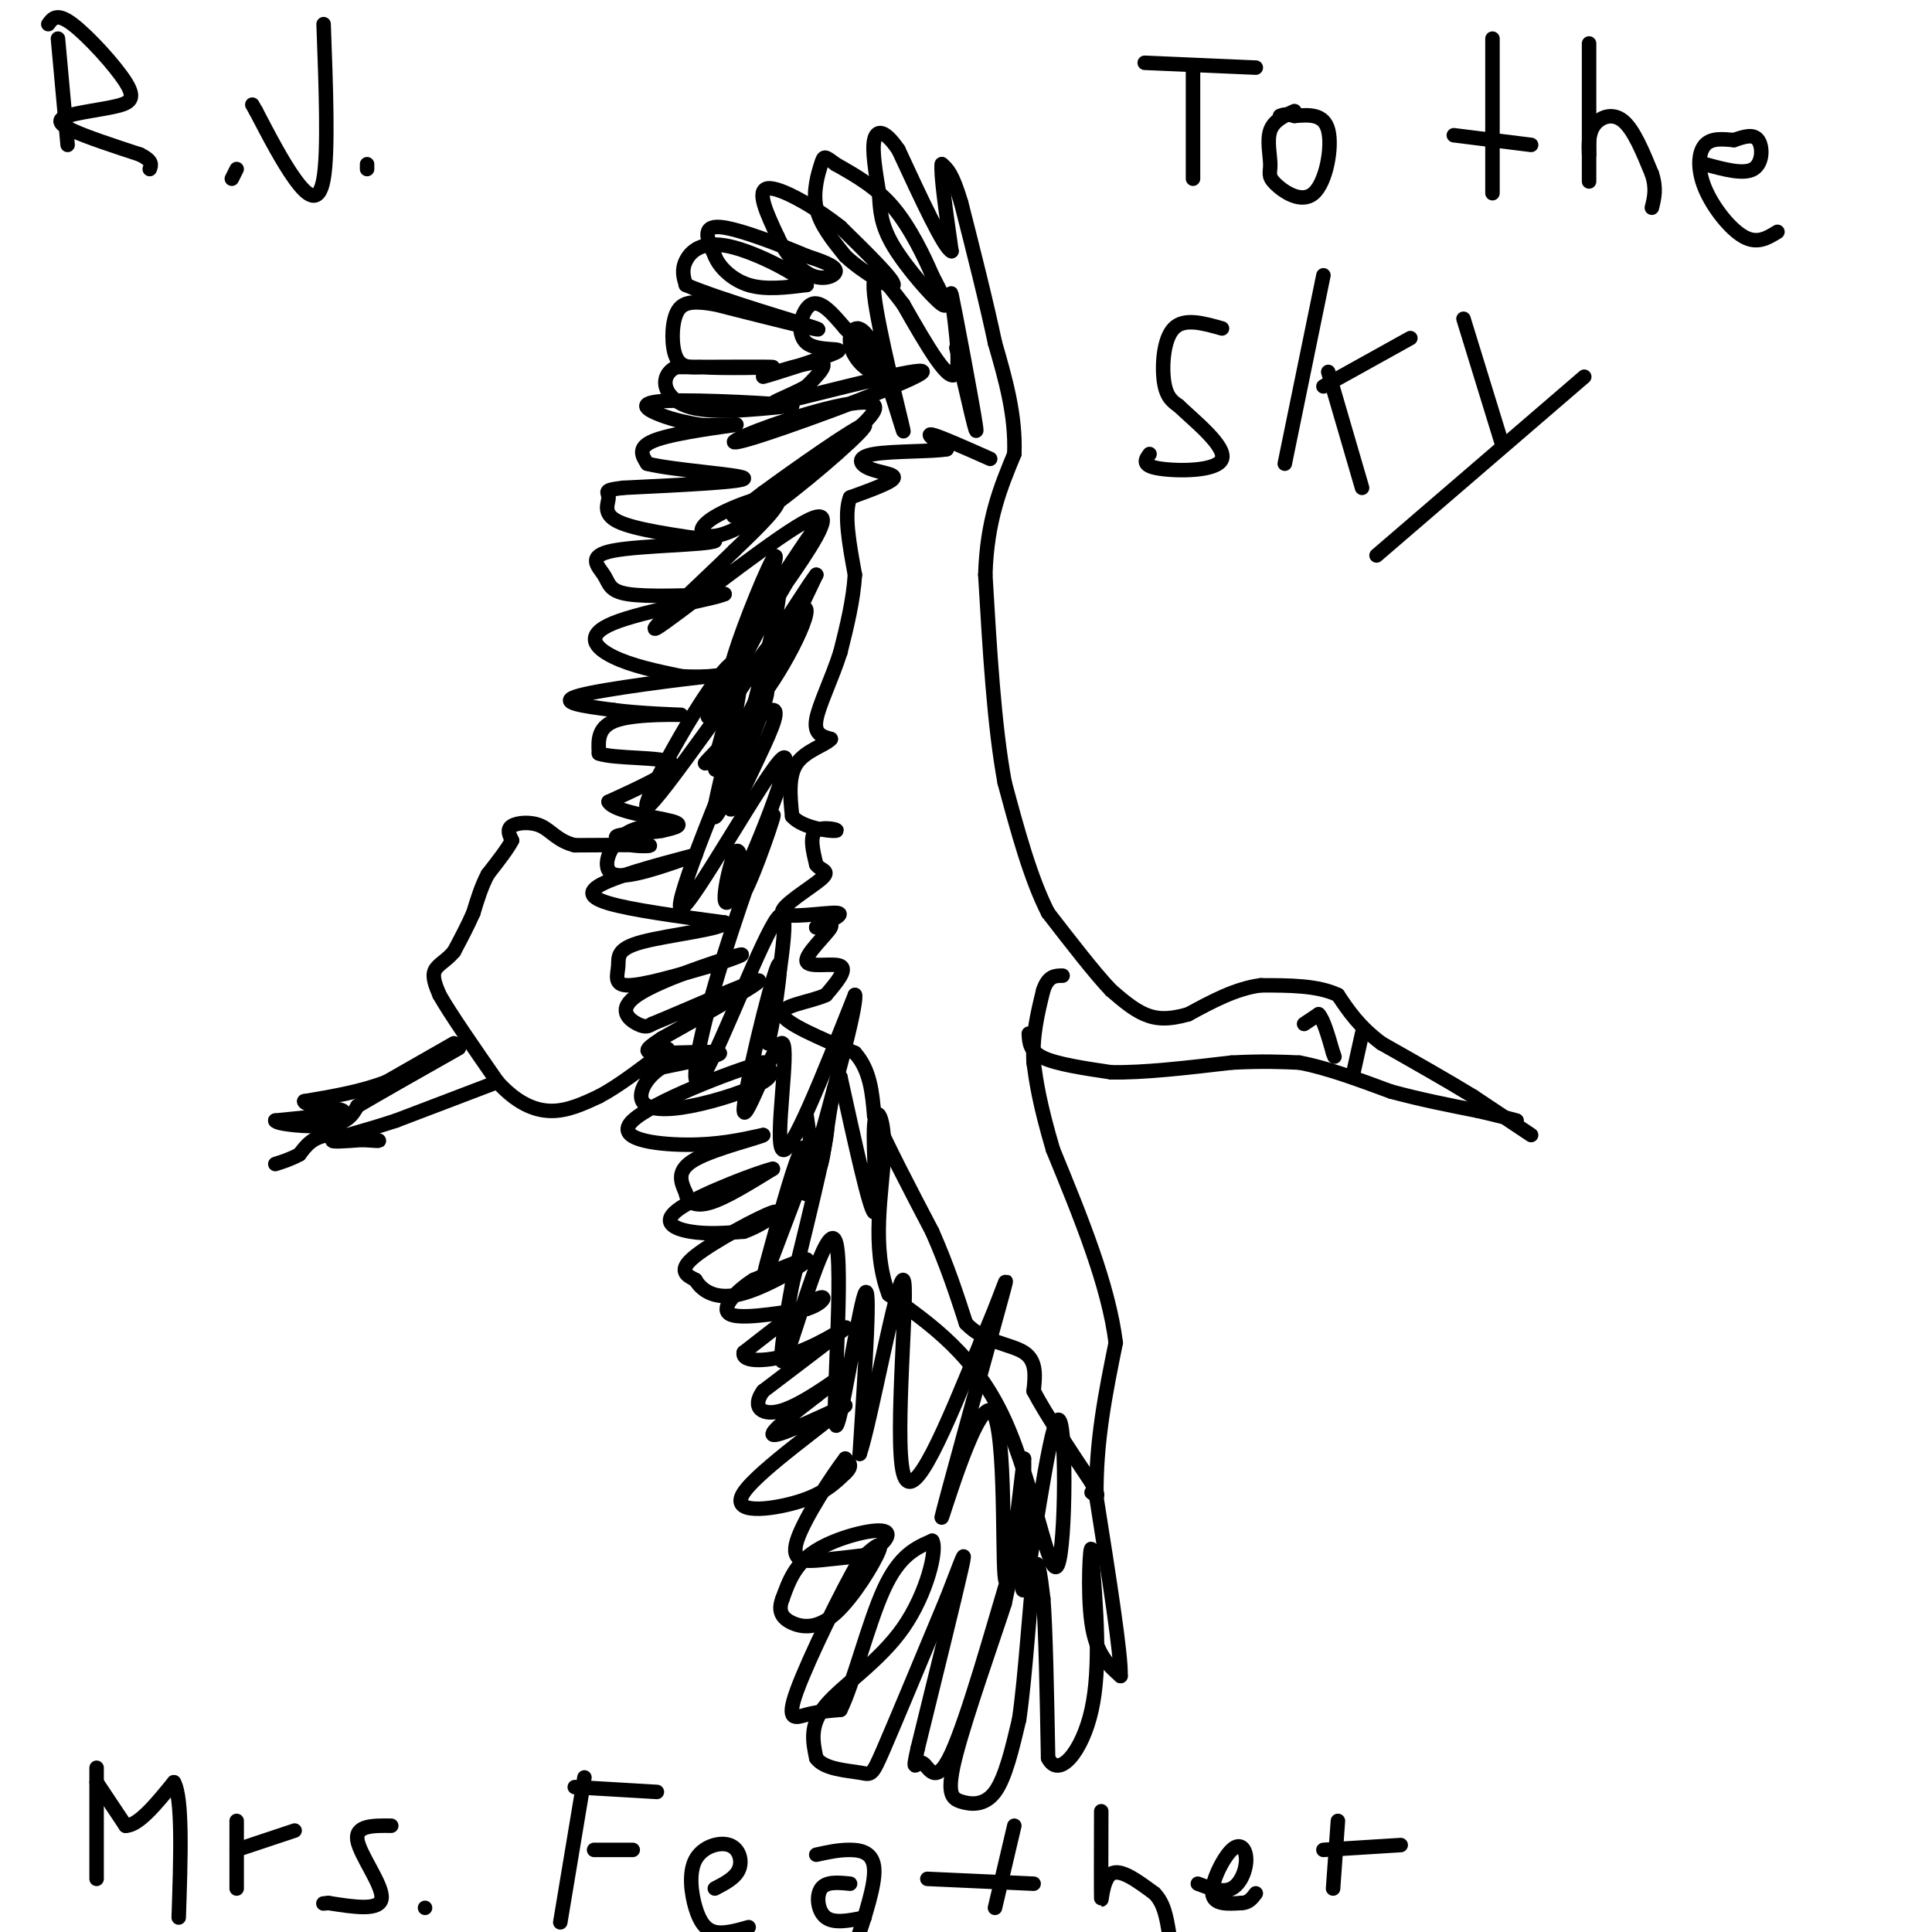 <svg viewBox='0 0 400 400' version='1.1' xmlns='http://www.w3.org/2000/svg' xmlns:xlink='http://www.w3.org/1999/xlink'><g fill='none' stroke='#000000' stroke-width='3' stroke-linecap='round' stroke-linejoin='round'><path d='M317,235c0.000,0.000 -12.000,-8.000 -12,-8'/><path d='M305,227c-5.167,-3.167 -12.083,-7.083 -19,-11'/><path d='M286,216c-4.667,-3.500 -6.833,-6.750 -9,-10'/><path d='M277,206c-4.167,-2.000 -10.083,-2.000 -16,-2'/><path d='M261,204c-5.167,0.667 -10.083,3.333 -15,6'/><path d='M246,210c-4.022,1.156 -6.578,1.044 -9,0c-2.422,-1.044 -4.711,-3.022 -7,-5'/><path d='M230,205c-3.333,-3.500 -8.167,-9.750 -13,-16'/><path d='M217,189c-3.667,-7.167 -6.333,-17.083 -9,-27'/><path d='M208,162c-2.167,-11.667 -3.083,-27.333 -4,-43'/><path d='M204,119c0.333,-11.333 3.167,-18.167 6,-25'/><path d='M210,94c0.333,-8.000 -1.833,-15.500 -4,-23'/><path d='M206,71c-1.833,-8.667 -4.417,-18.833 -7,-29'/><path d='M199,42c-1.833,-6.167 -2.917,-7.083 -4,-8'/><path d='M195,34c-0.333,1.667 0.833,9.833 2,18'/><path d='M197,52c-1.500,-0.500 -6.250,-10.750 -11,-21'/><path d='M186,31c-2.867,-4.200 -4.533,-4.200 -5,-2c-0.467,2.200 0.267,6.600 1,11'/><path d='M182,40c0.214,3.405 0.250,6.417 3,11c2.750,4.583 8.214,10.738 10,12c1.786,1.262 -0.107,-2.369 -2,-6'/><path d='M193,57c-1.556,-3.644 -4.444,-9.756 -8,-14c-3.556,-4.244 -7.778,-6.622 -12,-9'/><path d='M173,34c-2.405,-1.810 -2.417,-1.833 -3,0c-0.583,1.833 -1.738,5.524 -1,9c0.738,3.476 3.369,6.738 6,10'/><path d='M175,53c3.644,3.422 9.756,6.978 10,6c0.244,-0.978 -5.378,-6.489 -11,-12'/><path d='M174,47c-5.133,-4.089 -12.467,-8.311 -15,-8c-2.533,0.311 -0.267,5.156 2,10'/><path d='M161,49c1.524,3.381 4.333,6.833 7,8c2.667,1.167 5.190,0.048 5,-1c-0.190,-1.048 -3.095,-2.024 -6,-3'/><path d='M167,53c-4.889,-2.067 -14.111,-5.733 -18,-6c-3.889,-0.267 -2.444,2.867 -1,6'/><path d='M148,53c0.867,2.267 3.533,4.933 7,6c3.467,1.067 7.733,0.533 12,0'/><path d='M167,59c-1.226,-1.929 -10.292,-6.750 -16,-8c-5.708,-1.250 -8.060,1.071 -9,3c-0.940,1.929 -0.470,3.464 0,5'/><path d='M142,59c6.933,3.000 24.267,8.000 27,9c2.733,1.000 -9.133,-2.000 -21,-5'/><path d='M148,63c-5.000,-0.833 -7.000,-0.417 -8,2c-1.000,2.417 -1.000,6.833 0,9c1.000,2.167 3.000,2.083 5,2'/><path d='M145,76c5.000,0.311 15.000,0.089 15,0c0.000,-0.089 -10.000,-0.044 -20,0'/><path d='M140,76c-3.644,1.778 -2.756,6.222 2,8c4.756,1.778 13.378,0.889 22,0'/><path d='M164,84c-2.321,-0.381 -19.125,-1.333 -26,-1c-6.875,0.333 -3.821,1.952 -1,3c2.821,1.048 5.411,1.524 8,2'/><path d='M145,88c3.750,0.190 9.125,-0.333 7,0c-2.125,0.333 -11.750,1.524 -16,3c-4.250,1.476 -3.125,3.238 -2,5'/><path d='M134,96c5.244,1.356 19.356,2.244 20,3c0.644,0.756 -12.178,1.378 -25,2'/><path d='M129,101c-4.429,0.512 -3.000,0.792 -3,2c0.000,1.208 -1.429,3.345 2,5c3.429,1.655 11.714,2.827 20,4'/><path d='M148,112c-1.525,0.833 -15.337,0.914 -21,2c-5.663,1.086 -3.179,3.177 -2,5c1.179,1.823 1.051,3.378 5,4c3.949,0.622 11.974,0.311 20,0'/><path d='M150,123c-1.940,0.988 -16.792,3.458 -23,6c-6.208,2.542 -3.774,5.155 0,7c3.774,1.845 8.887,2.923 14,4'/><path d='M141,140c5.214,0.417 11.250,-0.542 6,0c-5.250,0.542 -21.786,2.583 -27,4c-5.214,1.417 0.893,2.208 7,3'/><path d='M127,147c4.976,0.714 13.917,1.000 14,1c0.083,0.000 -8.690,-0.286 -13,1c-4.310,1.286 -4.155,4.143 -4,7'/><path d='M124,156c3.289,1.178 13.511,0.622 15,2c1.489,1.378 -5.756,4.689 -13,8'/><path d='M126,166c0.956,2.044 9.844,3.156 13,4c3.156,0.844 0.578,1.422 -2,2'/><path d='M137,172c-2.444,0.444 -7.556,0.556 -9,1c-1.444,0.444 0.778,1.222 3,2'/><path d='M131,175c1.800,0.311 4.800,0.089 3,0c-1.800,-0.089 -8.400,-0.044 -15,0'/><path d='M119,175c-3.548,-0.869 -4.917,-3.042 -7,-4c-2.083,-0.958 -4.881,-0.702 -6,0c-1.119,0.702 -0.560,1.851 0,3'/><path d='M106,174c-0.833,1.667 -2.917,4.333 -5,7'/><path d='M101,181c-1.333,2.500 -2.167,5.250 -3,8'/><path d='M98,189c-1.167,2.667 -2.583,5.333 -4,8'/><path d='M94,197c-1.556,1.911 -3.444,2.689 -4,4c-0.556,1.311 0.222,3.156 1,5'/><path d='M91,206c2.167,3.833 7.083,10.917 12,18'/><path d='M103,224c3.867,4.267 7.533,5.933 11,6c3.467,0.067 6.733,-1.467 10,-3'/><path d='M124,227c3.833,-2.000 8.417,-5.500 13,-9'/><path d='M137,218c2.167,-1.500 1.083,-0.750 0,0'/><path d='M140,171c-4.044,-0.133 -8.089,-0.267 -11,2c-2.911,2.267 -4.689,6.933 -2,8c2.689,1.067 9.844,-1.467 17,-4'/><path d='M144,177c-0.869,0.262 -11.542,2.917 -17,5c-5.458,2.083 -5.702,3.595 -1,5c4.702,1.405 14.351,2.702 24,4'/><path d='M150,191c0.144,1.298 -11.498,2.544 -17,4c-5.502,1.456 -4.866,3.123 -5,5c-0.134,1.877 -1.038,3.965 2,4c3.038,0.035 10.019,-1.982 17,-4'/><path d='M147,200c4.965,-1.461 8.877,-3.113 5,-2c-3.877,1.113 -15.544,4.992 -20,8c-4.456,3.008 -1.702,5.145 0,6c1.702,0.855 2.351,0.427 3,0'/><path d='M135,212c6.244,-2.533 20.356,-8.867 22,-9c1.644,-0.133 -9.178,5.933 -20,12'/><path d='M137,215c-3.952,2.571 -3.833,3.000 0,3c3.833,-0.000 11.381,-0.429 12,0c0.619,0.429 -5.690,1.714 -12,3'/><path d='M137,221c-3.129,1.922 -4.952,5.226 -4,7c0.952,1.774 4.679,2.016 10,1c5.321,-1.016 12.234,-3.290 15,-5c2.766,-1.710 1.383,-2.855 0,-4'/><path d='M158,220c-6.571,1.774 -23.000,8.208 -27,12c-4.000,3.792 4.429,4.940 11,5c6.571,0.060 11.286,-0.970 16,-2'/><path d='M158,235c-0.533,0.489 -9.867,2.711 -14,5c-4.133,2.289 -3.067,4.644 -2,7'/><path d='M142,247c0.222,1.844 1.778,2.956 5,2c3.222,-0.956 8.111,-3.978 13,-7'/><path d='M160,242c-2.274,0.429 -14.458,5.000 -19,8c-4.542,3.000 -1.440,4.429 2,5c3.440,0.571 7.220,0.286 11,0'/><path d='M154,255c4.012,-1.381 8.542,-4.833 6,-4c-2.542,0.833 -12.155,5.952 -16,9c-3.845,3.048 -1.923,4.024 0,5'/><path d='M144,265c1.071,1.917 3.750,4.208 9,3c5.250,-1.208 13.071,-5.917 14,-7c0.929,-1.083 -5.036,1.458 -11,4'/><path d='M156,265c-3.533,2.222 -6.867,5.778 -5,7c1.867,1.222 8.933,0.111 16,-1'/><path d='M167,271c3.600,-1.089 4.600,-3.311 2,-2c-2.600,1.311 -8.800,6.156 -15,11'/><path d='M154,280c-0.631,2.155 5.292,2.042 11,0c5.708,-2.042 11.202,-6.012 10,-5c-1.202,1.012 -9.101,7.006 -17,13'/><path d='M158,288c-2.500,3.381 -0.250,5.333 4,4c4.250,-1.333 10.500,-5.952 12,-7c1.500,-1.048 -1.750,1.476 -5,4'/><path d='M169,289c-3.444,2.667 -9.556,7.333 -9,8c0.556,0.667 7.778,-2.667 15,-6'/><path d='M175,291c-2.964,2.952 -17.875,13.333 -21,18c-3.125,4.667 5.536,3.619 11,2c5.464,-1.619 7.732,-3.810 10,-6'/><path d='M175,305c1.667,-1.500 0.833,-2.250 0,-3'/><path d='M175,302c-2.452,3.131 -8.583,12.458 -10,17c-1.417,4.542 1.881,4.298 5,4c3.119,-0.298 6.060,-0.649 9,-1'/><path d='M179,322c3.048,-1.405 6.167,-4.417 4,-5c-2.167,-0.583 -9.619,1.262 -14,4c-4.381,2.738 -5.690,6.369 -7,10'/><path d='M162,331c-1.019,2.587 -0.067,4.054 2,5c2.067,0.946 5.249,1.370 9,-2c3.751,-3.370 8.072,-10.534 9,-13c0.928,-2.466 -1.536,-0.233 -4,2'/><path d='M178,323c-3.595,6.107 -10.583,20.375 -13,27c-2.417,6.625 -0.262,5.607 2,5c2.262,-0.607 4.631,-0.804 7,-1'/><path d='M174,354c2.644,-5.267 5.756,-17.933 9,-25c3.244,-7.067 6.622,-8.533 10,-10'/><path d='M193,319c1.119,1.702 -1.083,10.958 -6,18c-4.917,7.042 -12.548,11.869 -16,16c-3.452,4.131 -2.726,7.565 -2,11'/><path d='M169,364c1.583,2.310 6.542,2.583 9,3c2.458,0.417 2.417,0.976 5,-5c2.583,-5.976 7.792,-18.488 13,-31'/><path d='M196,331c3.089,-7.800 4.311,-11.800 3,-6c-1.311,5.800 -5.156,21.400 -9,37'/><path d='M190,362c-1.354,5.973 -0.239,2.405 1,3c1.239,0.595 2.603,5.352 6,-2c3.397,-7.352 8.828,-26.815 11,-34c2.172,-7.185 1.086,-2.093 0,3'/><path d='M208,332c-2.230,6.895 -7.804,22.632 -10,31c-2.196,8.368 -1.014,9.368 1,10c2.014,0.632 4.861,0.895 7,-2c2.139,-2.895 3.569,-8.947 5,-15'/><path d='M211,356c1.356,-9.222 2.244,-24.778 3,-30c0.756,-5.222 1.378,-0.111 2,5'/><path d='M216,331c0.500,6.333 0.750,19.667 1,33'/><path d='M217,364c2.156,4.378 7.044,-1.178 9,-10c1.956,-8.822 0.978,-20.911 0,-33'/><path d='M226,321c-0.267,-2.289 -0.933,8.489 0,15c0.933,6.511 3.467,8.756 6,11'/><path d='M232,347c0.167,-4.333 -2.417,-20.667 -5,-37'/><path d='M227,310c-0.167,-11.500 1.917,-21.750 4,-32'/><path d='M231,278c-1.500,-12.000 -7.250,-26.000 -13,-40'/><path d='M218,238c-2.833,-9.667 -3.417,-13.833 -4,-18'/><path d='M214,220c-0.333,-5.500 0.833,-10.250 2,-15'/><path d='M216,205c1.000,-3.000 2.500,-3.000 4,-3'/><path d='M213,214c0.083,1.833 0.167,3.667 3,5c2.833,1.333 8.417,2.167 14,3'/><path d='M230,222c6.500,0.167 15.750,-0.917 25,-2'/><path d='M255,220c6.500,-0.333 10.250,-0.167 14,0'/><path d='M269,220c5.500,1.000 12.250,3.500 19,6'/><path d='M288,226c6.167,1.667 12.083,2.833 18,4'/><path d='M306,230c4.333,1.000 6.167,1.500 8,2'/><path d='M282,214c0.000,0.000 -2.000,9.000 -2,9'/><path d='M270,212c0.000,0.000 3.000,-2.000 3,-2'/><path d='M273,210c1.000,1.000 2.000,4.500 3,8'/><path d='M276,218c0.500,1.333 0.250,0.667 0,0'/><path d='M205,95c-5.250,-2.333 -10.500,-4.667 -12,-5c-1.500,-0.333 0.750,1.333 3,3'/><path d='M196,93c-2.764,0.528 -11.174,0.348 -15,1c-3.826,0.652 -3.069,2.137 -1,3c2.069,0.863 5.448,1.104 5,2c-0.448,0.896 -4.724,2.448 -9,4'/><path d='M176,103c-1.333,3.333 -0.167,9.667 1,16'/><path d='M177,119c-0.333,5.333 -1.667,10.667 -3,16'/><path d='M174,135c-1.711,5.422 -4.489,10.978 -5,14c-0.511,3.022 1.244,3.511 3,4'/><path d='M172,153c-1.044,1.244 -5.156,2.356 -7,5c-1.844,2.644 -1.422,6.822 -1,11'/><path d='M164,169c2.119,2.464 7.917,3.125 9,3c1.083,-0.125 -2.548,-1.036 -4,0c-1.452,1.036 -0.726,4.018 0,7'/><path d='M169,179c0.900,1.329 3.148,1.150 1,3c-2.148,1.850 -8.694,5.729 -8,7c0.694,1.271 8.627,-0.065 11,0c2.373,0.065 -0.813,1.533 -4,3'/><path d='M169,192c0.485,0.037 3.697,-1.372 3,0c-0.697,1.372 -5.303,5.523 -5,7c0.303,1.477 5.515,0.279 7,1c1.485,0.721 -0.758,3.360 -3,6'/><path d='M171,206c-3.133,1.467 -9.467,2.133 -9,4c0.467,1.867 7.733,4.933 15,8'/><path d='M177,218c3.167,3.500 3.583,8.250 4,13'/><path d='M181,231c2.667,6.167 7.333,15.083 12,24'/><path d='M193,255c3.167,7.167 5.083,13.083 7,19'/><path d='M200,274c3.667,3.933 9.333,4.267 12,6c2.667,1.733 2.333,4.867 2,8'/><path d='M214,288c2.333,4.500 7.167,11.750 12,19'/><path d='M226,307c2.000,3.500 1.000,2.750 0,2'/><path d='M198,72c2.351,10.375 4.702,20.750 4,16c-0.702,-4.750 -4.458,-24.625 -5,-27c-0.542,-2.375 2.131,12.750 1,16c-1.131,3.250 -6.065,-5.375 -11,-14'/><path d='M187,63c-3.498,-4.579 -6.745,-9.028 -6,-2c0.745,7.028 5.480,25.531 6,28c0.520,2.469 -3.176,-11.098 -6,-17c-2.824,-5.902 -4.778,-4.139 -5,-2c-0.222,2.139 1.286,4.653 3,6c1.714,1.347 3.632,1.528 3,0c-0.632,-1.528 -3.816,-4.764 -7,-8'/><path d='M175,68c-2.432,-2.849 -5.011,-5.973 -7,-5c-1.989,0.973 -3.386,6.042 -1,8c2.386,1.958 8.557,0.803 6,2c-2.557,1.197 -13.842,4.745 -15,5c-1.158,0.255 7.812,-2.784 11,-3c3.188,-0.216 0.594,2.392 -2,5'/><path d='M167,80c-3.427,2.027 -10.996,4.596 -4,3c6.996,-1.596 28.556,-7.357 28,-6c-0.556,1.357 -23.229,9.830 -33,13c-9.771,3.170 -6.640,1.035 2,-2c8.640,-3.035 22.788,-6.971 21,-3c-1.788,3.971 -19.511,15.849 -26,20c-6.489,4.151 -1.745,0.576 3,-3'/><path d='M158,102c6.098,-4.482 19.843,-14.187 21,-14c1.157,0.187 -10.273,10.266 -18,16c-7.727,5.734 -11.752,7.125 -14,7c-2.248,-0.125 -2.721,-1.764 1,-4c3.721,-2.236 11.634,-5.067 13,-4c1.366,1.067 -3.817,6.034 -9,11'/><path d='M152,114c-6.693,6.622 -18.927,17.675 -16,16c2.927,-1.675 21.015,-16.080 29,-21c7.985,-4.920 5.866,-0.354 1,7c-4.866,7.354 -12.480,17.497 -10,13c2.480,-4.497 15.052,-23.634 14,-21c-1.052,2.634 -15.729,27.038 -21,36c-5.271,8.962 -1.135,2.481 3,-4'/><path d='M152,140c3.534,-6.837 10.869,-21.930 11,-22c0.131,-0.070 -6.943,14.885 -10,20c-3.057,5.115 -2.098,0.392 1,-8c3.098,-8.392 8.334,-20.452 6,-12c-2.334,8.452 -12.238,37.415 -12,41c0.238,3.585 10.619,-18.207 21,-40'/><path d='M169,119c-2.453,2.970 -19.084,30.394 -21,30c-1.916,-0.394 10.884,-28.606 13,-28c2.116,0.606 -6.454,30.028 -9,41c-2.546,10.972 0.930,3.492 4,-3c3.070,-6.492 5.734,-11.998 4,-12c-1.734,-0.002 -7.867,5.499 -14,11'/><path d='M146,158c0.267,-0.634 7.934,-7.720 14,-17c6.066,-9.280 10.532,-20.755 3,-12c-7.532,8.755 -27.060,37.738 -29,38c-1.940,0.262 13.708,-28.199 18,-30c4.292,-1.801 -2.774,23.057 -4,30c-1.226,6.943 3.387,-4.028 8,-15'/><path d='M156,152c2.532,-6.291 4.864,-14.518 0,-4c-4.864,10.518 -16.922,39.783 -15,40c1.922,0.217 17.824,-28.612 21,-31c3.176,-2.388 -6.376,21.665 -10,28c-3.624,6.335 -1.321,-5.047 0,-8c1.321,-2.953 1.661,2.524 2,8'/><path d='M154,185c2.298,-4.059 7.044,-18.206 6,-16c-1.044,2.206 -7.878,20.767 -12,35c-4.122,14.233 -5.533,24.140 -2,18c3.533,-6.140 12.009,-28.326 15,-32c2.991,-3.674 0.495,11.163 -2,26'/><path d='M159,216c0.711,-1.771 3.489,-19.198 2,-16c-1.489,3.198 -7.244,27.022 -7,30c0.244,2.978 6.489,-14.891 8,-14c1.511,0.891 -1.711,20.540 0,22c1.711,1.460 8.356,-15.270 15,-32'/><path d='M177,206c0.636,1.977 -5.274,22.920 -8,33c-2.726,10.080 -2.268,9.298 -2,6c0.268,-3.298 0.345,-9.113 -1,-7c-1.345,2.113 -4.113,12.154 -6,19c-1.887,6.846 -2.893,10.497 0,3c2.893,-7.497 9.684,-26.142 11,-27c1.316,-0.858 -2.842,16.071 -7,33'/><path d='M164,266c-1.943,10.432 -3.300,20.014 -1,14c2.300,-6.014 8.256,-27.622 10,-23c1.744,4.622 -0.723,35.475 0,38c0.723,2.525 4.635,-23.279 6,-27c1.365,-3.721 0.182,14.639 -1,33'/><path d='M178,301c2.071,-5.738 7.750,-36.583 9,-36c1.250,0.583 -1.929,32.595 0,40c1.929,7.405 8.964,-9.798 16,-27'/><path d='M203,278c4.262,-9.182 6.918,-18.637 4,-8c-2.918,10.637 -11.411,41.367 -12,44c-0.589,2.633 6.726,-22.829 10,-22c3.274,0.829 2.507,27.951 3,34c0.493,6.049 2.247,-8.976 4,-24'/><path d='M212,302c0.221,5.120 -1.228,29.919 0,27c1.228,-2.919 5.133,-33.556 7,-35c1.867,-1.444 1.695,26.303 0,30c-1.695,3.697 -4.913,-16.658 -11,-30c-6.087,-13.342 -15.044,-19.671 -24,-26'/><path d='M184,268c-3.796,-9.850 -1.285,-21.475 -1,-29c0.285,-7.525 -1.654,-10.949 -2,-6c-0.346,4.949 0.901,18.271 0,18c-0.901,-0.271 -3.951,-14.136 -7,-28'/><path d='M174,223c-1.844,0.089 -2.956,14.311 -4,18c-1.044,3.689 -2.022,-3.156 -3,-10'/><path d='M94,216c0.000,0.000 -14.000,8.000 -14,8'/><path d='M80,224c-5.167,2.000 -11.083,3.000 -17,4'/><path d='M63,228c-0.244,0.978 7.644,1.422 8,2c0.356,0.578 -6.822,1.289 -14,2'/><path d='M57,232c0.000,0.711 7.000,1.489 11,1c4.000,-0.489 5.000,-2.244 6,-4'/><path d='M74,229c4.500,-2.667 12.750,-7.333 21,-12'/><path d='M103,224c0.000,0.000 -21.000,8.000 -21,8'/><path d='M82,232c-6.422,2.133 -11.978,3.467 -13,4c-1.022,0.533 2.489,0.267 6,0'/><path d='M75,236c2.131,0.107 4.458,0.375 3,0c-1.458,-0.375 -6.702,-1.393 -10,-1c-3.298,0.393 -4.649,2.196 -6,4'/><path d='M62,239c-1.833,1.000 -3.417,1.500 -5,2'/><path d='M237,13c0.000,0.000 23.000,1.000 23,1'/><path d='M247,14c0.000,0.000 0.000,23.000 0,23'/><path d='M268,23c-2.138,0.976 -4.277,1.953 -5,4c-0.723,2.047 -0.031,5.165 0,7c0.031,1.835 -0.600,2.389 1,4c1.600,1.611 5.431,4.280 8,2c2.569,-2.280 3.877,-9.509 3,-13c-0.877,-3.491 -3.938,-3.246 -7,-3'/><path d='M268,24c-1.667,-0.500 -2.333,-0.250 -3,0'/><path d='M301,28c0.000,0.000 16.000,2.000 16,2'/><path d='M309,8c0.000,0.000 0.000,32.000 0,32'/><path d='M329,9c0.000,11.583 0.000,23.167 0,27c0.000,3.833 0.000,-0.083 0,-4'/><path d='M329,32c-0.060,-1.786 -0.208,-4.250 1,-6c1.208,-1.750 3.774,-2.786 6,-1c2.226,1.786 4.113,6.393 6,11'/><path d='M342,36c1.000,3.000 0.500,5.000 0,7'/><path d='M353,34c4.000,1.089 8.000,2.178 10,1c2.000,-1.178 2.000,-4.622 1,-6c-1.000,-1.378 -3.000,-0.689 -5,0'/><path d='M359,29c-2.027,-0.156 -4.595,-0.547 -6,1c-1.405,1.547 -1.648,5.032 0,9c1.648,3.968 5.185,8.419 8,10c2.815,1.581 4.907,0.290 7,-1'/><path d='M253,68c-3.933,-1.111 -7.867,-2.222 -10,0c-2.133,2.222 -2.467,7.778 -2,11c0.467,3.222 1.733,4.111 3,5'/><path d='M244,84c3.250,3.107 9.875,8.375 9,11c-0.875,2.625 -9.250,2.607 -13,2c-3.750,-0.607 -2.875,-1.804 -2,-3'/><path d='M274,57c0.000,0.000 -8.000,39.000 -8,39'/><path d='M274,80c0.000,0.000 18.000,-10.000 18,-10'/><path d='M275,77c0.000,0.000 7.000,24.000 7,24'/><path d='M303,66c0.000,0.000 8.000,26.000 8,26'/><path d='M328,78c0.000,0.000 -43.000,37.000 -43,37'/><path d='M20,366c0.000,0.000 0.000,23.000 0,23'/><path d='M20,369c0.000,0.000 6.000,9.000 6,9'/><path d='M26,378c2.667,0.000 6.333,-4.500 10,-9'/><path d='M36,369c1.833,3.167 1.417,15.583 1,28'/><path d='M49,377c0.000,0.000 0.000,14.000 0,14'/><path d='M49,383c0.000,0.000 12.000,-4.000 12,-4'/><path d='M81,378c-3.756,-0.044 -7.511,-0.089 -7,3c0.511,3.089 5.289,9.311 5,12c-0.289,2.689 -5.644,1.844 -11,1'/><path d='M68,394c-1.833,0.167 -0.917,0.083 0,0'/><path d='M88,395c0.000,0.000 0.000,0.000 0,0'/><path d='M121,368c0.000,0.000 -5.000,30.000 -5,30'/><path d='M119,370c0.000,0.000 17.000,1.000 17,1'/><path d='M123,383c0.000,0.000 8.000,0.000 8,0'/><path d='M148,391c2.133,-1.103 4.266,-2.207 5,-4c0.734,-1.793 0.070,-4.276 -2,-5c-2.070,-0.724 -5.544,0.311 -7,3c-1.456,2.689 -0.892,7.032 0,10c0.892,2.968 2.112,4.562 4,5c1.888,0.438 4.444,-0.281 7,-1'/><path d='M169,384c2.311,-0.511 4.622,-1.022 7,-1c2.378,0.022 4.822,0.578 5,4c0.178,3.422 -1.911,9.711 -4,16'/><path d='M177,403c-0.667,2.667 -0.333,1.333 0,0'/><path d='M176,390c-2.467,-0.244 -4.933,-0.489 -6,1c-1.067,1.489 -0.733,4.711 1,6c1.733,1.289 4.867,0.644 8,0'/><path d='M192,389c0.000,0.000 22.000,1.000 22,1'/><path d='M210,378c0.000,0.000 -4.000,17.000 -4,17'/><path d='M228,375c-0.022,8.244 -0.044,16.489 0,18c0.044,1.511 0.156,-3.711 2,-5c1.844,-1.289 5.422,1.356 9,4'/><path d='M239,392c2.000,2.000 2.500,5.000 3,8'/><path d='M248,390c2.569,0.973 5.139,1.946 7,1c1.861,-0.946 3.014,-3.810 3,-6c-0.014,-2.190 -1.196,-3.705 -3,-2c-1.804,1.705 -4.230,6.630 -4,9c0.230,2.370 3.115,2.185 6,2'/><path d='M257,394c1.500,0.000 2.250,-1.000 3,-2'/><path d='M277,377c0.000,0.000 -1.000,14.000 -1,14'/><path d='M274,383c0.000,0.000 16.000,-1.000 16,-1'/><path d='M12,8c0.000,0.000 2.000,22.000 2,22'/><path d='M10,5c0.884,-1.219 1.768,-2.438 5,0c3.232,2.438 8.811,8.535 11,12c2.189,3.465 0.989,4.300 -2,5c-2.989,0.700 -7.766,1.265 -10,2c-2.234,0.735 -1.924,1.638 1,3c2.924,1.362 8.462,3.181 14,5'/><path d='M29,32c2.667,1.333 2.333,2.167 2,3'/><path d='M48,37c0.000,0.000 1.000,-2.000 1,-2'/><path d='M67,5c0.489,13.200 0.978,26.400 0,32c-0.978,5.600 -3.422,3.600 -6,0c-2.578,-3.600 -5.289,-8.800 -8,-14'/><path d='M53,23c-1.333,-2.333 -0.667,-1.167 0,0'/><path d='M76,34c0.000,0.000 0.000,1.000 0,1'/></g>
</svg>